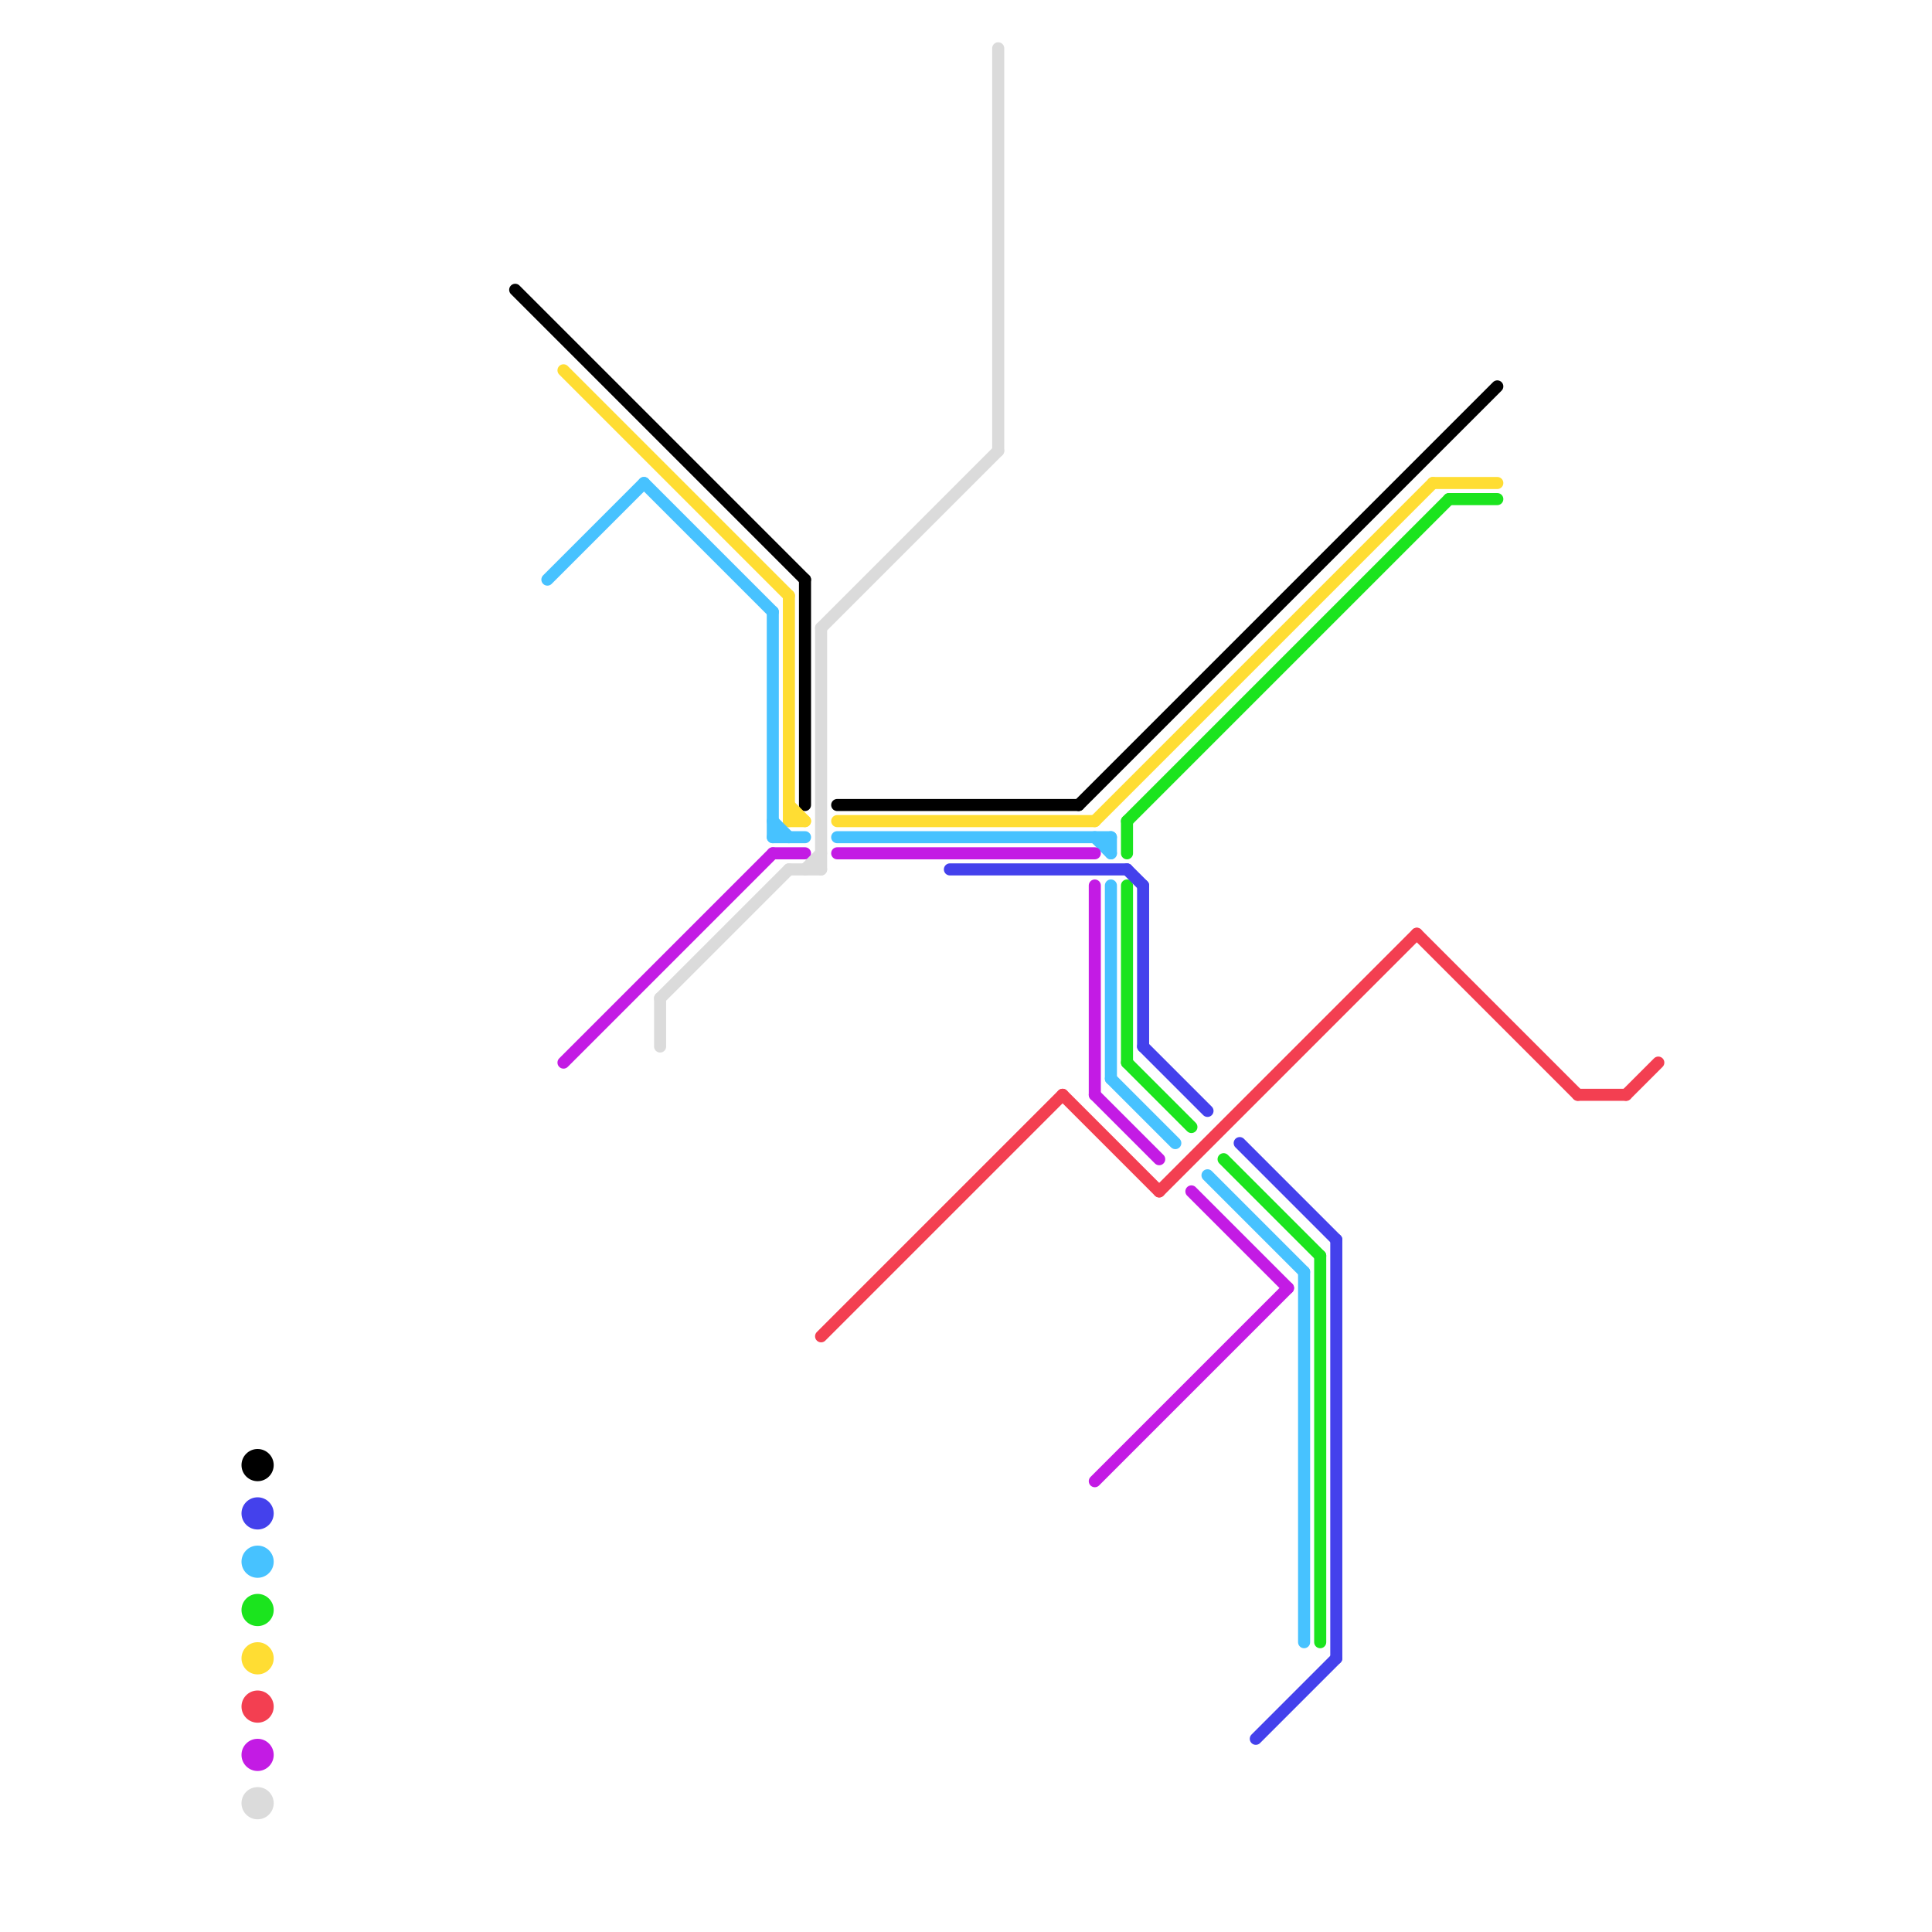 
<svg version="1.1" xmlns="http://www.w3.org/2000/svg" viewBox="0 0 120 120">
<style>text { font: 1px Helvetica; font-weight: 600; white-space: pre; dominant-baseline: central; } line { stroke-width: 0.75; fill: none; stroke-linecap: round; stroke-linejoin: round; } .c0 { stroke: #000000 } .c1 { stroke: #ffdd33 } .c2 { stroke: #1be41e } .c3 { stroke: #47c2ff } .c4 { stroke: #c31be4 } .c5 { stroke: #f33f51 } .c6 { stroke: #4441ec } .c7 { stroke: #dbdbdb } .w1 { stroke-width: 1; }.w2 { stroke-width: .75; }</style><defs><g id="ct-xf"><circle r="0.5" fill="#fff" stroke="#000" stroke-width="0.2"/></g><g id="ct"><circle r="0.5" fill="#fff" stroke="#000" stroke-width="0.1"/></g></defs><line class="c0 " x1="50" y1="36" x2="50" y2="50"/><line class="c0 " x1="52" y1="50" x2="67" y2="50"/><line class="c0 " x1="67" y1="50" x2="93" y2="24"/><line class="c0 " x1="32" y1="18" x2="50" y2="36"/><circle cx="16" cy="91" r="1" fill="#000000" /><line class="c1 " x1="35" y1="23" x2="49" y2="37"/><line class="c1 " x1="49" y1="51" x2="50" y2="51"/><line class="c1 " x1="68" y1="51" x2="89" y2="30"/><line class="c1 " x1="49" y1="37" x2="49" y2="51"/><line class="c1 " x1="52" y1="51" x2="68" y2="51"/><line class="c1 " x1="49" y1="50" x2="50" y2="51"/><line class="c1 " x1="89" y1="30" x2="93" y2="30"/><circle cx="16" cy="103" r="1" fill="#ffdd33" /><line class="c2 " x1="70" y1="51" x2="70" y2="53"/><line class="c2 " x1="76" y1="72" x2="82" y2="78"/><line class="c2 " x1="70" y1="51" x2="90" y2="31"/><line class="c2 " x1="70" y1="66" x2="74" y2="70"/><line class="c2 " x1="90" y1="31" x2="93" y2="31"/><line class="c2 " x1="82" y1="78" x2="82" y2="102"/><line class="c2 " x1="70" y1="55" x2="70" y2="66"/><circle cx="16" cy="100" r="1" fill="#1be41e" /><line class="c3 " x1="69" y1="67" x2="73" y2="71"/><line class="c3 " x1="75" y1="73" x2="81" y2="79"/><line class="c3 " x1="68" y1="52" x2="69" y2="53"/><line class="c3 " x1="69" y1="52" x2="69" y2="53"/><line class="c3 " x1="48" y1="52" x2="50" y2="52"/><line class="c3 " x1="52" y1="52" x2="69" y2="52"/><line class="c3 " x1="48" y1="38" x2="48" y2="52"/><line class="c3 " x1="34" y1="36" x2="40" y2="30"/><line class="c3 " x1="40" y1="30" x2="48" y2="38"/><line class="c3 " x1="81" y1="79" x2="81" y2="102"/><line class="c3 " x1="48" y1="51" x2="49" y2="52"/><line class="c3 " x1="69" y1="55" x2="69" y2="67"/><circle cx="16" cy="97" r="1" fill="#47c2ff" /><line class="c4 " x1="74" y1="74" x2="80" y2="80"/><line class="c4 " x1="35" y1="66" x2="48" y2="53"/><line class="c4 " x1="52" y1="53" x2="68" y2="53"/><line class="c4 " x1="68" y1="68" x2="72" y2="72"/><line class="c4 " x1="68" y1="92" x2="80" y2="80"/><line class="c4 " x1="48" y1="53" x2="50" y2="53"/><line class="c4 " x1="68" y1="55" x2="68" y2="68"/><circle cx="16" cy="109" r="1" fill="#c31be4" /><line class="c5 " x1="98" y1="68" x2="101" y2="68"/><line class="c5 " x1="101" y1="68" x2="103" y2="66"/><line class="c5 " x1="51" y1="83" x2="66" y2="68"/><line class="c5 " x1="88" y1="58" x2="98" y2="68"/><line class="c5 " x1="72" y1="74" x2="88" y2="58"/><line class="c5 " x1="66" y1="68" x2="72" y2="74"/><circle cx="16" cy="106" r="1" fill="#f33f51" /><line class="c6 " x1="59" y1="54" x2="70" y2="54"/><line class="c6 " x1="71" y1="55" x2="71" y2="65"/><line class="c6 " x1="83" y1="77" x2="83" y2="103"/><line class="c6 " x1="70" y1="54" x2="71" y2="55"/><line class="c6 " x1="78" y1="108" x2="83" y2="103"/><line class="c6 " x1="77" y1="71" x2="83" y2="77"/><line class="c6 " x1="71" y1="65" x2="75" y2="69"/><circle cx="16" cy="94" r="1" fill="#4441ec" /><circle cx="16" cy="112" r="1" fill="#dbdbdb" /><line class="c7 " x1="41" y1="62" x2="41" y2="65"/><line class="c7 " x1="41" y1="62" x2="49" y2="54"/><line class="c7 " x1="50" y1="54" x2="51" y2="53"/><line class="c7 " x1="51" y1="39" x2="51" y2="54"/><line class="c7 " x1="62" y1="3" x2="62" y2="28"/><line class="c7 " x1="51" y1="39" x2="62" y2="28"/><line class="c7 " x1="49" y1="54" x2="51" y2="54"/>
</svg>
